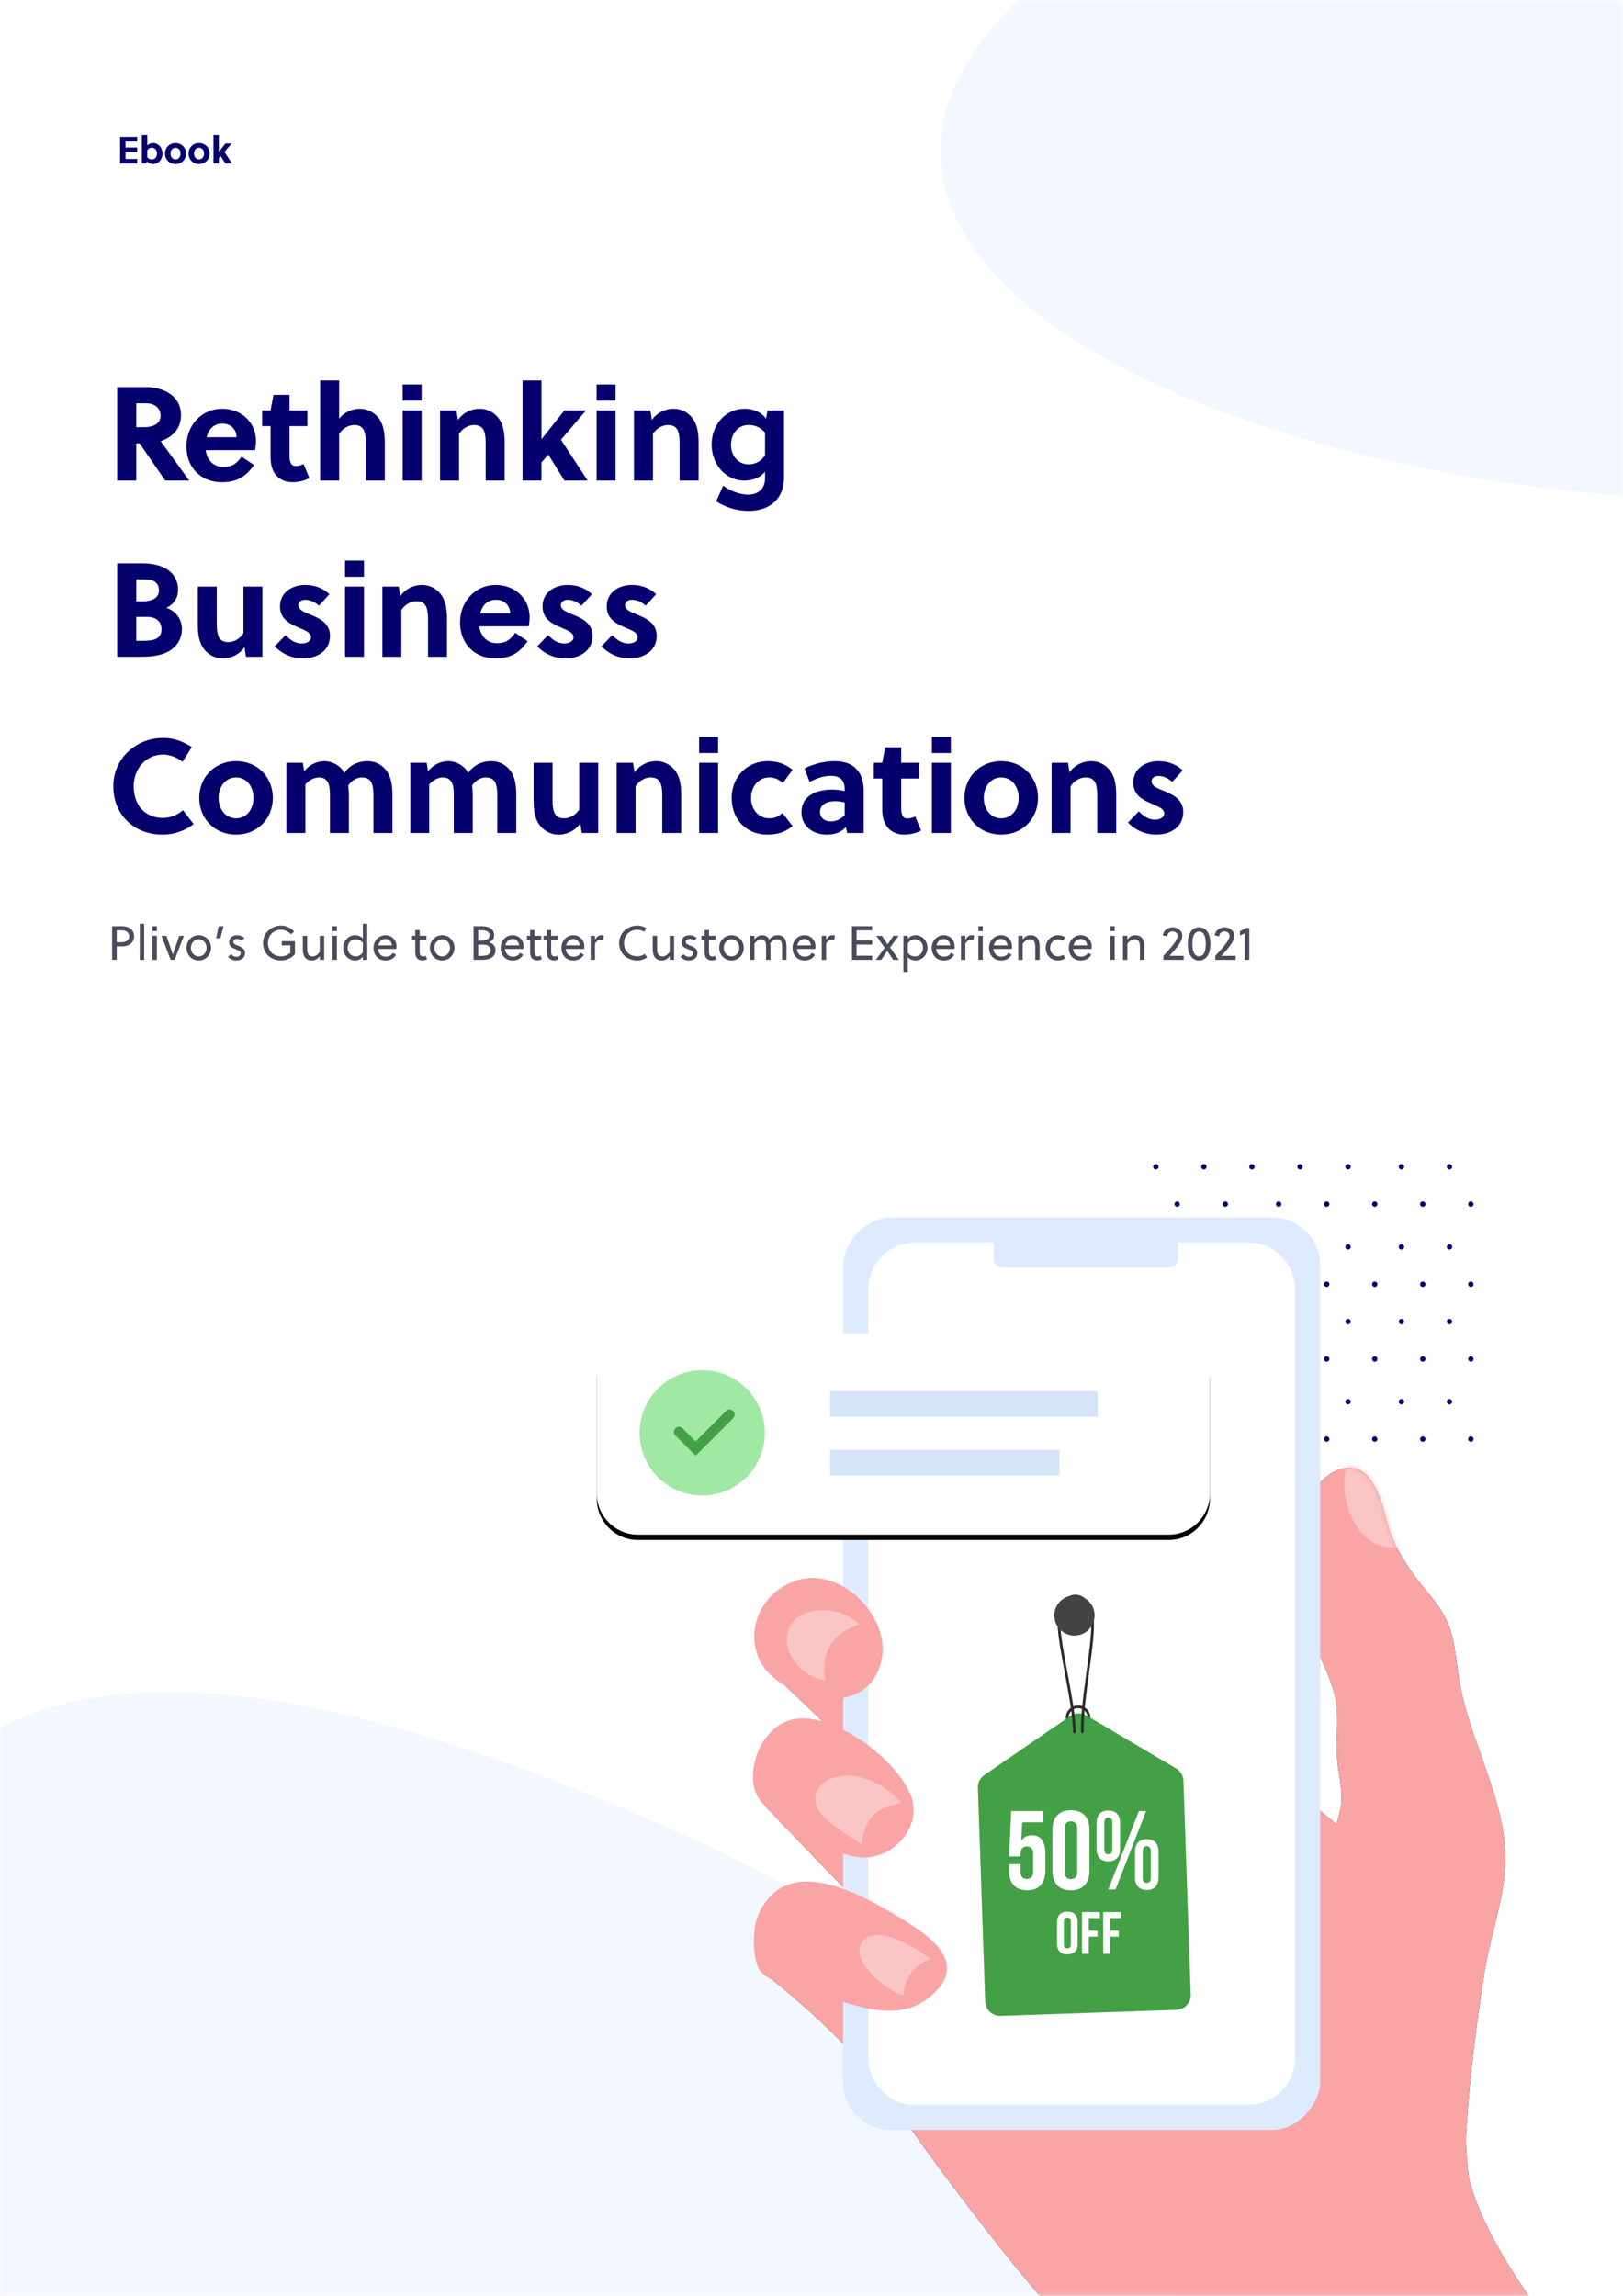 <svg xmlns="http://www.w3.org/2000/svg" xmlns:xlink="http://www.w3.org/1999/xlink" width="304" height="430" xmlns:v="https://vecta.io/nano"><style><![CDATA[.B{fill:#fff}.C{mask:url(#H)}.D{fill-rule:nonzero}.E{fill:#faa5a5}.F{stroke-linecap:round}.G{stroke-width:.501}]]></style><defs><path id="A" d="M0 429.944h304V0H0z"/><path d="M166.657 110.281l-19.727-7.359 19.165-18.25-26.397 7.943-68.059 11.219-11.956 9.761-.585-2.018c-1.004-3.761.208-6.391.461-10.475.262-4.265-.556-8.381.615-12.324 2.894-9.739 8.452-13.944 7.589-25.463-.632-8.446-4.391-14.945-8.923-16.225-6.115-1.728-7.702 6.648-8.887 10.892-1.118 4.009-4.686 9.142-7.434 12.334-6.122 7.108-4.379 10.551-6.472 19.425-2.304 9.767-7.679 19.447-7.985 29.434-.231 7.518 2.697 14.721 3.877 22.12 2.136 13.394 3.108 24.364 3.431 29.854.181 3.062-.207 5.744-.434 8.403v.001c-3.613 15.68-21.249 35.375-34.937 54.08l85.604.212c5.932-8.147 11.801-16.021 16.222-21.542 4.984-2.028 8.781-5.6 10.477-7.186 4.387-4.107 21.849-26.461 30.062-38.781s24.291-24.635 24.291-24.635l-16.693-14.064 16.693-17.358z" id="B"/><filter x="-7.8%" y="-6.4%" width="116.3%" height="112.8%" id="C"><feMorphology radius="0.5" operator="dilate" in="SourceAlpha"/><feOffset/><feGaussianBlur stdDeviation="3.5"/><feColorMatrix values="0 0 0 0 0.208   0 0 0 0 0.038   0 0 0 0 0.038  0 0 0 0.142 0"/></filter><path d="M49.953 11.218c-1.118 4.009-4.686 9.143-7.433 12.335h0c-6.123 7.108-4.38 10.55-6.473 19.425h0c-2.303 9.767-7.679 19.446-7.985 29.434h0c-.231 7.519 2.697 14.722 3.877 22.12h0c2.136 13.394 3.108 24.364 3.432 29.854h0c.181 3.063-.208 5.744-.434 8.403h0v.001C31.325 148.469 13.689 168.166 0 186.871h0l85.605.212h0c5.932-8.147 11.801-16.021 16.222-21.542h0c4.984-2.028 8.781-5.6 10.477-7.186h0c4.388-4.107 21.849-26.461 30.062-38.781h0c8.213-12.318 24.291-24.636 24.291-24.636h0l-16.693-14.064 16.693-17.357-19.727-7.359 19.165-18.25-26.398 7.943-68.059 11.219-11.956 9.761-.585-2.018h0c-1.003-3.761.208-6.391.461-10.475h0c.263-4.265-.556-8.381.615-12.325h0c2.894-9.738 8.452-13.944 7.589-25.463h0C67.131 8.106 63.372 1.607 58.841.326h0c-.559-.158-1.08-.232-1.567-.232h0c-4.836 0-6.244 7.267-7.321 11.123" id="D"/><path d="M42.52 23.553c-6.123 7.108-4.38 10.55-6.473 19.425-2.303 9.767-7.679 19.446-7.985 29.434-.231 7.519 2.697 14.722 3.877 22.12 2.136 13.394 3.108 24.364 3.432 29.854.181 3.063-.208 5.744-.434 8.403-3.613 15.68-21.249 35.376-34.938 54.082l85.605.212c5.932-8.147 11.801-16.021 16.222-21.542 4.984-2.028 8.781-5.6 10.477-7.186 4.388-4.107 21.849-26.461 30.062-38.781s24.291-24.636 24.291-24.636l-16.693-14.064 16.693-17.357-19.727-7.359 19.165-18.25-26.398 7.943-68.059 11.219-11.956 9.761-.585-2.018c-1.003-3.761.208-6.391.461-10.475.263-4.265-.556-8.381.615-12.325 2.894-9.738 8.452-13.944 7.589-25.463-.632-8.446-4.391-14.945-8.923-16.225-.559-.158-1.08-.232-1.567-.232-4.836 0-6.244 7.267-7.321 11.123-1.118 4.009-4.686 9.143-7.433 12.335z" id="E"/><path d="M107.117 37.661H7.722C3.457 37.661 0 34.205 0 29.94V7.721C0 3.456 3.457 0 7.722 0h99.395c4.265 0 7.723 3.456 7.723 7.721V29.94c0 4.265-3.458 7.721-7.723 7.721" id="F"/><filter x="-38.3%" y="-114.2%" width="176.6%" height="333.7%" id="G"><feMorphology radius="2.5" operator="dilate" in="SourceAlpha"/><feOffset dy="1"/><feGaussianBlur stdDeviation="12"/><feColorMatrix values="0 0 0 0 0.036   0 0 0 0 0.209   0 0 0 0 0.466  0 0 0 0.423 0"/></filter></defs><g transform="translate(0 .056)" fill="none" fill-rule="evenodd"><mask id="H" class="B"><use xlink:href="#A"/></mask><use xlink:href="#A" class="B"/><g fill="#f3f7ff" class="C"><path d="M99.921 335.609c-293-40-206 467-103 349s396-309 103-349z" transform="matrix(-.848 -.53 -.53 .848 391.325 112.211)"/><path d="M539.074-378.984c18 28.668-70.667 29.668-266 3.002-293-40-206 467-103 349 68.667-78.667 194.754-84.121 378.261-16.364l100.798-232.352-110.06-103.285z" transform="matrix(0 -1 -1 0 167.018 167.018)"/></g><g fill="#05006d" class="C"><path d="M220.5 268.944a.5.5 0 1 1 0 1 .5.5 0 1 1 0-1zm9 0a.5.5 0 1 1 0 1 .5.5 0 1 1 0-1zm10 0a.5.5 0 1 1 0 1 .5.5 0 1 1 0-1zm9 0a.5.5 0 1 1 0 1 .5.5 0 1 1 0-1zm9 0a.5.5 0 1 1 0 1 .5.5 0 1 1 0-1zm9 0a.5.5 0 1 1 0 1 .5.5 0 1 1 0-1zm9 0a.5.5 0 1 1 0 1 .5.5 0 1 1 0-1zm-59-7a.5.5 0 1 1 0 1 .5.5 0 1 1 0-1zm9 0a.5.5 0 1 1 0 1 .5.5 0 1 1 0-1zm9 0a.5.5 0 1 1 0 1 .5.5 0 1 1 0-1zm9 0a.5.5 0 1 1 0 1 .5.5 0 1 1 0-1zm9 0a.5.5 0 1 1 0 1 .5.5 0 1 1 0-1zm10 0a.5.5 0 1 1 0 1 .5.5 0 1 1 0-1zm9 0a.5.5 0 1 1 0 1 .5.5 0 1 1 0-1zm-51-8a.5.5 0 1 1 0 1 .5.5 0 1 1 0-1zm9 0a.5.5 0 1 1 0 1 .5.5 0 1 1 0-1zm10 0a.5.5 0 1 1 0 1 .5.5 0 1 1 0-1zm9 0a.5.5 0 1 1 0 1 .5.5 0 1 1 0-1zm9 0a.5.5 0 1 1 0 1 .5.5 0 1 1 0-1zm9 0a.5.5 0 1 1 0 1 .5.5 0 1 1 0-1zm9 0a.5.5 0 1 1 0 1 .5.5 0 1 1 0-1zm-59-7a.5.5 0 1 1 0 1 .5.5 0 1 1 0-1zm9 0a.5.5 0 1 1 0 1 .5.5 0 1 1 0-1zm9 0a.5.5 0 1 1 0 1 .5.5 0 1 1 0-1zm9 0a.5.5 0 1 1 0 1 .5.5 0 1 1 0-1zm9 0a.5.5 0 1 1 0 1 .5.5 0 1 1 0-1zm10 0a.5.5 0 1 1 0 1 .5.5 0 1 1 0-1zm9 0a.5.5 0 1 1 0 1 .5.5 0 1 1 0-1zm-32-7a.5.5 0 1 1 0 1 .5.5 0 1 1 0-1zm9 0a.5.5 0 1 1 0 1 .5.5 0 1 1 0-1zm9 0a.5.5 0 1 1 0 1 .5.5 0 1 1 0-1zm-37 0a.5.5 0 1 1 0 1 .5.5 0 1 1 0-1zm9 0a.5.5 0 1 1 0 1 .5.5 0 1 1 0-1zm37 0a.5.5 0 1 1 0 1 .5.5 0 1 1 0-1zm9 0a.5.5 0 1 1 0 1 .5.5 0 1 1 0-1zm-4-7a.5.5 0 1 1 0 1 .5.5 0 1 1 0-1zm-55 0a.5.5 0 1 1 0 1 .5.5 0 1 1 0-1zm18 0a.5.5 0 1 1 0 1 .5.5 0 1 1 0-1zm18 0a.5.5 0 1 1 0 1 .5.5 0 1 1 0-1zm-27 0a.5.5 0 1 1 0 1 .5.5 0 1 1 0-1zm37 0a.5.5 0 1 1 0 1 .5.5 0 1 1 0-1zm-19 0a.5.5 0 1 1 0 1 .5.5 0 1 1 0-1zm-23-8a.5.5 0 1 1 0 1 .5.5 0 1 1 0-1zm9 0a.5.5 0 1 1 0 1 .5.5 0 1 1 0-1zm10 0a.5.5 0 1 1 0 1 .5.5 0 1 1 0-1zm9 0a.5.5 0 1 1 0 1 .5.5 0 1 1 0-1zm9 0a.5.5 0 1 1 0 1 .5.5 0 1 1 0-1zm9 0a.5.5 0 1 1 0 1 .5.5 0 1 1 0-1zm9 0a.5.5 0 1 1 0 1 .5.5 0 1 1 0-1zm-59-7a.5.5 0 1 1 0 1 .5.5 0 1 1 0-1zm9 0a.5.5 0 1 1 0 1 .5.5 0 1 1 0-1zm9 0a.5.5 0 1 1 0 1 .5.5 0 1 1 0-1zm9 0a.5.5 0 1 1 0 1 .5.5 0 1 1 0-1zm9 0a.5.5 0 1 1 0 1 .5.5 0 1 1 0-1zm10 0a.5.5 0 1 1 0 1 .5.5 0 1 1 0-1zm9 0a.5.5 0 1 1 0 1 .5.5 0 1 1 0-1z"/><path d="M25.698 30.585v-.865h-2.185v-1.28h2.185v-.865h-2.185v-1.13h2.185v-.865h-3.206v5.005h3.206zm2.985.086c1.014 0 1.757-.894 1.757-1.952 0-1.094-.75-1.98-1.75-1.98-.364 0-.836.129-1.107.479v-1.995h-1.014v5.362h.878l.071-.458c.271.408.771.543 1.164.543zm-.229-.872c-.321 0-.621-.107-.871-.408v-1.28a.99.99 0 0 1 .886-.5c.586 0 .936.522.936 1.08 0 .529-.3 1.108-.95 1.108zm4.428.872c1.143 0 1.964-.858 1.964-1.966s-.821-1.966-1.964-1.966c-1.15 0-1.971.858-1.971 1.966s.821 1.966 1.971 1.966zm0-.872c-.557 0-.936-.479-.936-1.094s.378-1.094.936-1.094.928.479.928 1.094-.371 1.094-.928 1.094zm4.406.872c1.143 0 1.964-.858 1.964-1.966s-.821-1.966-1.964-1.966c-1.15 0-1.971.858-1.971 1.966s.821 1.966 1.971 1.966zm0-.872c-.557 0-.936-.479-.936-1.094s.378-1.094.936-1.094.928.479.928 1.094-.371 1.094-.928 1.094zm3.706.786v-.972l.364-.422.864 1.394h1.243l-1.428-2.188 1.343-1.573h-1.157l-1.214 1.53h-.014v-3.132H39.98v5.362h1.014z" class="D"/></g><g class="C"><g transform="matrix(-1 0 0 1 310 227.944)"><path d="M142.366 38.82c5.882-2.946 16.64-13.829 23.335-5.753 5.322 6.42-4.729 16.078-9.422 20.135-3.29 2.844-7.993 7.452-11.86 7.974l-2.053-22.356z" class="E"/><use fill="#000" filter="url(#C)" xlink:href="#B"/><use xlink:href="#B" class="E"/><g transform="translate(0 46.763)"><mask id="I" class="B"><use xlink:href="#D"/></mask><path d="M50.916-1.342c-3.095 3.163-10.268 15.198-3.087 16.266 7.38 1.099 10.889-7.277 10.349-13.295-.379-4.242-3.537-6.769-7.262-2.971z" fill="#fbc5c5" mask="url(#I)"/><mask id="J" class="B"><use xlink:href="#E"/></mask><path d="M59.902 65.632c8.91 16.029 15.392 29.533 23.956 38.666 10.266 10.95-2.299 34.962 0 38.325 6.085 8.903 18.045-17.072 21.217-28.401 2.395-8.554 10.033-12.637 22.587-10.265 39.553 7.477 46.966-14.946 53.682-20.248 7.176-5.661 4.739-13.541 3.745-21.837-2.577-21.494-25.956-32.329-45.869-31.841-16.332.402-31.791 2.283-46.466 9.958-6.487 3.394-22.437 8.801-24.983 16.406l-7.87 9.239z" fill="#000" opacity=".043" mask="url(#J)"/></g><g transform="translate(62.715)" class="D"><rect fill="#deebff" width="89.369" height="170.874" rx="9"/><path d="M84.665 13.568v143.737c.003 4.872-3.836 8.832-8.594 8.865H13.296c-4.757-.033-8.596-3.994-8.592-8.865V13.568C4.7 8.697 8.538 4.736 13.296 4.703h62.776c4.758.033 8.597 3.993 8.594 8.865z" class="B"/><rect fill="#deebff" x="26.654" y="1.568" width="34.493" height="7.838" rx="1.57"/></g><g transform="translate(132.61 67.501)"><g class="E"><path d="M12.216 15.118c1.881 9.759 13.172 8.775 19.663 4.05C39.251 13.803 36.495 2.65 27.637.315 19.539-1.821 10.71 7.321 12.216 15.118m-5.425 25.55c-2.373 5.756 3.35 12.434 9.809 11.633 2.905-.36 6.651-2.03 9.178-3.365 3.301-1.744 6.559-4.038 9.127-7.128 3.599-4.335.241-15.277-7.58-15.512-7.196-.216-17.785 7.708-20.533 14.372m2 22.983C2.58 67.375-4.41 72.552 3.596 78.763c6.526 5.061 15.703.455 22.587-1.54 2.771-.803 7.318-1.289 8.954-3.878 1.46-2.306 1.297-8.089.12-10.549-5.469-11.438-19.022-3.608-26.466.855"/></g><g fill="#fbc5c5"><path d="M16.421 8.731c3.602-3.764 11.634-3.687 13.24.912 1.56 4.47-2.656 8.971-6.865 9.547 1.661-8.635-6.375-10.46-6.375-10.46M8.622 42.106c2.088.583 4.291 1.188 5.517 2.708 1.593 1.97 1.855 5.016 1.855 5.016s5.004-2.96 7.185-5.18c4.809-4.89-2.567-10.89-11.228-5.474-2.275 1.423-3.329 2.93-3.329 2.93M3.091 71.35c3.538 1.172 5.134 4.561 5.059 6.802 3.012-.481 10.329-6.754 7.717-10.008-3.295-4.107-12.776 3.206-12.776 3.206"/></g></g><g transform="matrix(-1 0 0 1 198.218 21.735)"><use fill="#000" filter="url(#G)" xlink:href="#F"/><use xlink:href="#F" class="B"/><path d="M31.473 18.601c0 6.474-5.249 11.724-11.726 11.724A11.73 11.73 0 0 1 8.022 18.601 11.73 11.73 0 0 1 19.747 6.876c6.476 0 11.726 5.249 11.726 11.725" fill="#a0e8a3"/><path stroke="#43a046" stroke-width="1.891" d="M15.398 18.422l3.117 3.115 6.357-6.355" class="F"/><g fill="#d5e4f7"><path d="M43.69 15.564h50.12v-4.803H43.69zm0 11.021h42.971v-4.803H43.69z"/></g></g><g transform="matrix(-1 0 0 1 126.836 70.765)"><path d="M20.813 22.871c-.028-1.129-.965-2.021-2.094-1.993s-2.021.966-1.992 2.094" stroke="#2a2a2a" class="F G"/><path d="M37.192 77.627L4.244 78.756c-1.533.052-2.819-1.147-2.87-2.68L.002 36.037c-.033-.948.421-1.847 1.203-2.385l16.114-11.065c.891-.611 2.054-.651 2.984-.102l16.834 9.936c.818.482 1.331 1.348 1.364 2.296l1.371 40.039c.052 1.533-1.147 2.818-2.68 2.871" fill="#43a046"/><path d="M19.573 25.547c-.148-5.983 2.037-15.607 1.916-20.502-.069-2.765-1.108-4.008-2-4.567-.775-.486-1.798-.461-2.548.063-.863.602-1.84 1.896-1.772 4.661.121 4.895 2.779 14.4 2.927 20.383" stroke="#2a2a2a" class="F G"/><g class="B D"><path d="M9.237 55.235c2.24 0 3.401-1.341 3.401-3.687V48.28c0-2.158-.85-3.352-2.53-3.352-.913 0-1.576.377-1.991 1.068l.187-3.499h3.961v-2.095H6.251l-.415 8.506h2.157v-.44c0-1.047.456-1.446 1.182-1.446s1.182.398 1.182 1.446v3.226c0 1.047-.456 1.425-1.182 1.425s-1.182-.377-1.182-1.425v-1.362H5.836v1.215c0 2.346 1.161 3.687 3.401 3.687zm8.193 0c2.24 0 3.464-1.341 3.464-3.687v-7.626c0-2.346-1.224-3.687-3.464-3.687s-3.464 1.341-3.464 3.687v7.626c0 2.346 1.224 3.687 3.464 3.687zm0-2.095c-.726 0-1.182-.398-1.182-1.446v-7.919c0-1.047.456-1.446 1.182-1.446s1.182.398 1.182 1.446v7.919c0 1.047-.456 1.446-1.182 1.446zm7.01-3.331c1.431 0 2.199-.838 2.199-2.346v-4.818c0-1.508-.767-2.346-2.199-2.346s-2.199.838-2.199 2.346v4.818c0 1.508.767 2.346 2.199 2.346zm1.348 5.258l5.724-14.665h-1.348L24.44 55.067h1.348zm-1.348-6.578c-.477 0-.747-.272-.747-.922v-5.028c0-.649.27-.922.747-.922.456 0 .747.272.747.922v5.028c0 .649-.29.922-.747.922zm7.197 6.683c1.431 0 2.199-.838 2.199-2.346v-4.818c0-1.508-.767-2.346-2.199-2.346s-2.199.838-2.199 2.346v4.818c0 1.508.767 2.346 2.199 2.346zm0-1.32c-.477 0-.747-.272-.747-.922v-5.028c0-.649.27-.922.747-.922.456 0 .747.272.747.922v5.028c0 .649-.29.922-.747.922zM16.763 67.235c1.246 0 1.927-.715 1.927-1.966v-4.067c0-1.251-.681-1.966-1.927-1.966s-1.927.715-1.927 1.966v4.067c0 1.251.681 1.966 1.927 1.966zm0-1.117c-.404 0-.658-.212-.658-.771v-4.223c0-.559.254-.771.658-.771s.658.212.658.771v4.223c0 .559-.254.771-.658.771zm4.015 1.028v-3.229h1.638V62.8h-1.638v-2.358h2.088v-1.117h-3.358v7.821h1.269zm3.969 0v-3.229h1.638V62.8h-1.638v-2.358h2.088v-1.117h-3.358v7.821h1.269z"/></g><path d="M21.856 3.766c0 2.08-1.686 3.766-3.767 3.766s-3.767-1.686-3.767-3.766A3.77 3.77 0 0 1 18.09 0c2.08 0 3.767 1.686 3.767 3.766" fill="#434343"/></g></g></g><g class="D"><path d="M25.525 89.944v-6.975h.625l4.8 6.975h4.5l-5.35-7.375c1.95-.65 3.8-2.15 3.8-4.875 0-3.8-3.575-5.25-6.4-5.25h-5.55v17.5h3.575zm1.4-10h-1.4v-4.475H27.4c1.6 0 2.675.925 2.675 2.3 0 1.525-1.35 2.175-3.15 2.175zm14.65 10.3c2.825 0 4.5-1.05 6-3.225l-2.325-1.575c-.85 1.25-1.725 1.95-3.425 1.95-1.875 0-3.05-1.35-3.3-3.15h9.25c.1-.525.175-1.15.175-1.675 0-3.5-2.7-6.075-6.35-6.075-3.775 0-6.675 3.05-6.675 7.025 0 3.95 2.675 6.725 6.65 6.725zm2.75-8.425H38.7c.375-1.475 1.3-2.55 3-2.55 1.45 0 2.55.975 2.625 2.55zm10.5 8.425c1.025 0 2.275-.275 3.125-.775l-1.1-2.625c-.45.225-.875.375-1.425.375-.75 0-1.05-.475-1.15-1.25-.05-.375-.05-.725-.05-1.125v-5.1h3.35v-2.95h-3.35v-2.9h-3l-.55 2.9H49.1v2.95h1.575v5.475c0 .775.05 1.55.25 2.2.475 1.7 1.85 2.825 3.9 2.825zm8.7-.3v-8.725c.65-1.075 1.8-1.675 2.85-1.675.775 0 1.425.275 1.75.925.341.682.393 1.653.399 2.556l.001 6.919h3.55v-6.825c0-1.875-.15-3.575-1.175-4.9-.825-1.05-2.075-1.725-3.5-1.725-1.35 0-2.825.575-3.875 1.85v-7.15h-3.55v18.75h3.55zm15.45-14.975v-3.025h-3.55v3.025h3.55zm0 14.975v-13.15h-3.55v13.15h3.55zm7 0v-8.725c.65-1.075 1.8-1.675 2.85-1.675.775 0 1.425.275 1.75.925.341.682.393 1.653.399 2.556l.001 6.919h3.55v-6.825c0-1.875-.15-3.575-1.175-4.9-.825-1.05-2.075-1.725-3.5-1.725-1.45 0-3.025.625-4.075 2.1l-.275-1.8h-3.075v13.15h3.55zm15.45 0v-3.4l1.275-1.475 3.025 4.875h4.35l-5-7.65 4.7-5.5h-4.05l-4.25 5.35h-.05v-10.95h-3.55v18.75h3.55zM115.3 74.969v-3.025h-3.55v3.025h3.55zm0 14.975v-13.15h-3.55v13.15h3.55zm7 0v-8.725c.65-1.075 1.8-1.675 2.85-1.675.775 0 1.425.275 1.75.925.341.682.393 1.653.399 2.556l.001 6.919h3.55v-6.825c0-1.875-.15-3.575-1.175-4.9-.825-1.05-2.075-1.725-3.5-1.725-1.45 0-3.025.625-4.075 2.1l-.275-1.8h-3.075v13.15h3.55zm17.925 5.675c2.4 0 4.65-.875 5.8-2.875.55-.925.825-2.075.825-3.5v-12.45h-3.075l-.3 1.55c-.95-1.375-2.675-1.85-4-1.85-3.575 0-6.175 3-6.175 6.675 0 3.8 2.65 6.775 6.125 6.775 1.275 0 2.9-.425 3.875-1.675v1.2c0 2.1-1.35 3.1-3.2 3.1-1.3 0-3.15-.55-4.65-1.675l-1.3 2.925c1.85 1.225 4.05 1.8 6.075 1.8zm-.025-8.725c-2.025 0-3.275-1.7-3.275-3.625 0-1.825 1.05-3.725 3.325-3.725 1.1 0 2.15.375 3.05 1.425v4.2c-.775 1.3-2 1.725-3.1 1.725zm-113.85 36.05c1.575 0 3.275-.15 4.6-.7 1.9-.8 3.125-2.425 3.125-4.5 0-1.85-1.15-3.375-2.925-3.975a3.58 3.58 0 0 0 2.2-3.375c0-1.575-.7-2.95-2.05-3.825-1.3-.85-3.075-1.125-4.75-1.125h-4.6v17.5h4.4zm.175-10.375h-1v-4.125h.7c1.125 0 2.125 0 2.8.45.425.325.75.825.75 1.625 0 1.375-1.2 2.05-3.25 2.05zm.088 7.375h-1.088v-4.475h2c1.775 0 2.725.9 2.725 2.35 0 .9-.375 1.425-1 1.75-.687.344-1.669.372-2.637.375h0zm15.112 3.3c1.45 0 3.025-.625 4.075-2.1l.275 1.8h3.075v-13.15H45.6v8.725c-.65 1.075-1.8 1.675-2.85 1.675-.775 0-1.425-.275-1.75-.925-.341-.682-.393-1.653-.399-2.556l-.001-6.919h-3.55v6.825c0 1.875.15 3.575 1.175 4.9.825 1.05 2.075 1.725 3.5 1.725zm15.025 0c2.55 0 5.05-1.325 5.05-4.225 0-2.5-2.15-3.35-3.85-4.05-1.1-.45-2.075-.875-2.075-1.7 0-.625.6-1 1.275-1 1 0 1.925.5 2.6 1.1l1.95-2.15c-1.225-1.15-2.8-1.725-4.55-1.725-2.4 0-4.7 1.35-4.7 4.025 0 2.3 1.725 3.2 3.3 3.875 1.3.575 2.5.975 2.5 1.9 0 .8-.95 1.15-1.675 1.15-1.275 0-2.1-.575-3.1-1.55l-2.025 2.1c1.45 1.45 3.25 2.25 5.3 2.25zm11.425-15.275v-3.025h-3.55v3.025h3.55zm0 14.975v-13.15h-3.55v13.15h3.55zm7 0v-8.725c.65-1.075 1.8-1.675 2.85-1.675.775 0 1.425.275 1.75.925.375.75.4 1.85.4 2.825v6.65h3.55v-6.825c0-1.875-.15-3.575-1.175-4.9-.825-1.05-2.075-1.725-3.5-1.725-1.45 0-3.025.625-4.075 2.1l-.275-1.8h-3.075v13.15h3.55zm17.65.3c2.825 0 4.5-1.05 6-3.225l-2.325-1.575c-.85 1.25-1.725 1.95-3.425 1.95-1.875 0-3.05-1.35-3.3-3.15h9.25c.1-.525.175-1.15.175-1.675 0-3.5-2.7-6.075-6.35-6.075-3.775 0-6.675 3.05-6.675 7.025 0 3.95 2.675 6.725 6.65 6.725zm2.75-8.425H89.95c.375-1.475 1.3-2.55 3-2.55 1.45 0 2.55.975 2.625 2.55zm10.35 8.425c2.55 0 5.05-1.325 5.05-4.225 0-2.5-2.15-3.35-3.85-4.05-1.1-.45-2.075-.875-2.075-1.7 0-.625.6-1 1.275-1 1 0 1.925.5 2.6 1.1l1.95-2.15c-1.225-1.15-2.8-1.725-4.55-1.725-2.4 0-4.7 1.35-4.7 4.025 0 2.3 1.725 3.2 3.3 3.875 1.3.575 2.5.975 2.5 1.9 0 .8-.95 1.15-1.675 1.15-1.275 0-2.1-.575-3.1-1.55l-2.025 2.1c1.45 1.45 3.25 2.25 5.3 2.25zm12.025 0c2.55 0 5.05-1.325 5.05-4.225 0-2.5-2.15-3.35-3.85-4.05-1.1-.45-2.075-.875-2.075-1.7 0-.625.6-1 1.275-1 1 0 1.925.5 2.6 1.1l1.95-2.15c-1.225-1.15-2.8-1.725-4.55-1.725-2.4 0-4.7 1.35-4.7 4.025 0 2.3 1.725 3.2 3.3 3.875 1.3.575 2.5.975 2.5 1.9 0 .8-.95 1.15-1.675 1.15-1.275 0-2.1-.575-3.1-1.55l-2.025 2.1c1.45 1.45 3.25 2.25 5.3 2.25zm-87.55 33c2.15 0 4.175-.675 5.875-1.975l-2-2.6c-1.075.925-2.4 1.45-3.725 1.45-3.425 0-5.5-2.425-5.5-5.925 0-3.325 2.325-5.925 5.5-5.925 1.35 0 2.6.55 3.65 1.35l1.725-2.775c-1.725-1.075-3.375-1.7-5.375-1.7-5.15 0-9.325 3.925-9.325 9.05 0 5.35 3.925 9.05 9.175 9.05zm13.825 0c4 0 6.875-3 6.875-6.875s-2.875-6.875-6.875-6.875c-4.025 0-6.9 3-6.9 6.875s2.875 6.875 6.9 6.875zm0-3.05c-1.95 0-3.275-1.675-3.275-3.825s1.325-3.825 3.275-3.825 3.25 1.675 3.25 3.825-1.3 3.825-3.25 3.825zm12.975 2.75v-9.1c.65-.75 1.65-1.3 2.525-1.3.75 0 1.35.275 1.675.9.4.75.4 1.875.4 2.85v6.65h3.55v-6.825a18.15 18.15 0 0 0-.125-2.075c.65-.95 1.65-1.5 2.575-1.5.8 0 1.425.275 1.75.925.375.75.4 1.85.4 2.825v6.65h3.55v-6.825c0-1.9-.15-3.6-1.175-4.925-.825-1.05-2.05-1.7-3.45-1.7-1.425 0-3.15.45-4.375 2.2-.675-1.325-2.225-2.2-3.725-2.2-1.3 0-2.75.575-3.8 1.9l-.25-1.6H53.65v13.15h3.55zm23.2 0v-9.1c.65-.75 1.65-1.3 2.525-1.3.75 0 1.35.275 1.675.9.4.75.4 1.875.4 2.85v6.65h3.55v-6.825a18.15 18.15 0 0 0-.125-2.075c.65-.95 1.65-1.5 2.575-1.5.8 0 1.425.275 1.75.925.375.75.4 1.85.4 2.825v6.65h3.55v-6.825c0-1.9-.15-3.6-1.175-4.925-.825-1.05-2.05-1.7-3.45-1.7-1.425 0-3.15.45-4.375 2.2-.675-1.325-2.225-2.2-3.725-2.2-1.3 0-2.75.575-3.8 1.9l-.25-1.6H76.85v13.15h3.55zm24.225.3c1.45 0 3.025-.625 4.075-2.1l.275 1.8h3.075v-13.15h-3.55v8.725c-.65 1.075-1.8 1.675-2.85 1.675-.775 0-1.425-.275-1.75-.925-.341-.682-.393-1.653-.399-2.556l-.001-6.919h-3.55v6.825c0 1.875.15 3.575 1.175 4.9.825 1.05 2.075 1.725 3.5 1.725zm14.425-.3v-8.725c.65-1.075 1.8-1.675 2.85-1.675.775 0 1.425.275 1.75.925.375.75.4 1.85.4 2.825v6.65h3.55v-6.825c0-1.875-.15-3.575-1.175-4.9-.825-1.05-2.075-1.725-3.5-1.725-1.45 0-3.025.625-4.075 2.1l-.275-1.8H115.5v13.15h3.55zm15.45-14.975v-3.025h-3.55v3.025h3.55zm0 14.975v-13.15h-3.55v13.15h3.55zm9.225.3c1.875 0 3.425-.475 4.725-1.625l-1.9-2.425c-.75.725-1.55 1-2.525 1-1.875 0-3.35-1.625-3.35-3.825 0-2.1 1.4-3.825 3.4-3.825 1.025 0 1.825.375 2.55 1.05l1.825-2.475c-1.3-1.075-2.825-1.625-4.625-1.625-4 0-6.775 3.05-6.775 6.875 0 4.075 2.8 6.875 6.675 6.875zm11.125 0c1.4 0 2.725-.375 3.575-1.425l.275 1.125h3.075v-7.9c0-3.425-1.775-5.55-5.425-5.55-1.95 0-3.975.525-5.65 1.35l.95 2.55c1.15-.6 2.475-1.15 3.975-1.15 1.925 0 2.6 1 2.6 2.65v.2c-.825-.175-1.65-.275-2.375-.275-2.725 0-5.725 1.025-5.725 4.25 0 2.7 2.275 4.175 4.725 4.175zm.75-2.475c-1.05 0-2-.6-2-1.75 0-1.55 1.525-2.025 2.825-2.025.55 0 1.125.075 1.8.225v2.425c-.75.675-1.6 1.125-2.625 1.125zm13.8 2.475c1.025 0 2.275-.275 3.125-.775l-1.1-2.625c-.45.225-.875.375-1.425.375-.75 0-1.05-.475-1.15-1.25-.037-.281-.047-.548-.049-.833l-.001-5.392h3.35v-2.95h-3.35v-2.9h-3l-.55 2.9h-1.575v2.95h1.575v5.475c0 .775.05 1.55.25 2.2.475 1.7 1.85 2.825 3.9 2.825zm8.7-15.275v-3.025h-3.55v3.025h3.55zm0 14.975v-13.15h-3.55v13.15h3.55zm9.45.3c4 0 6.875-3 6.875-6.875s-2.875-6.875-6.875-6.875c-4.025 0-6.9 3-6.9 6.875s2.875 6.875 6.9 6.875zm0-3.05c-1.95 0-3.275-1.675-3.275-3.825s1.325-3.825 3.275-3.825 3.25 1.675 3.25 3.825-1.3 3.825-3.25 3.825zm12.975 2.75v-8.725c.65-1.075 1.8-1.675 2.85-1.675.775 0 1.425.275 1.75.925.375.75.4 1.85.4 2.825v6.65h3.55v-6.825c0-1.875-.15-3.575-1.175-4.9-.825-1.05-2.075-1.725-3.5-1.725-1.45 0-3.025.625-4.075 2.1l-.275-1.8h-3.075v13.15h3.55zm16.05.3c2.55 0 5.05-1.325 5.05-4.225 0-2.5-2.15-3.35-3.85-4.05-1.1-.45-2.075-.875-2.075-1.7 0-.625.6-1 1.275-1 1 0 1.925.5 2.6 1.1l1.95-2.15c-1.225-1.15-2.8-1.725-4.55-1.725-2.4 0-4.7 1.35-4.7 4.025 0 2.3 1.725 3.2 3.3 3.875 1.3.575 2.5.975 2.5 1.9 0 .8-.95 1.15-1.675 1.15-1.275 0-2.1-.575-3.1-1.55l-2.025 2.1c1.45 1.45 3.25 2.25 5.3 2.25z" fill="#05006d"/><path d="M21.865 179.694v-2.52h1.019c1.028 0 2.227-.504 2.227-1.899 0-1.377-1.208-1.881-2.227-1.881H21v6.3h.865zm.793-3.294h-.793v-2.232h.974c.802 0 1.352.423 1.352 1.134 0 .81-.658 1.098-1.533 1.098zm4.345 3.294v-6.75h-.82v6.75h.82zm2.38-5.382v-.918h-.82v.918h.82zm0 5.382v-4.5h-.82v4.5h.82zm3.318 0l1.749-4.5h-.874l-1.19 3.483h-.018l-1.199-3.483h-.911l1.704 4.5h.739zm4.526.108c1.316 0 2.299-1.044 2.299-2.358s-.983-2.358-2.299-2.358-2.299 1.044-2.299 2.358.983 2.358 2.299 2.358zm0-.756c-.847 0-1.46-.729-1.46-1.602s.613-1.602 1.46-1.602 1.46.729 1.46 1.602-.613 1.602-1.46 1.602zm4.048-3.402l.595-2.25h-.92l-.46 2.25h.784zm2.984 4.158c.847 0 1.632-.405 1.632-1.413 0-.783-.73-1.116-1.316-1.341-.433-.171-.865-.342-.865-.684 0-.351.261-.594.676-.594.307 0 .685.153.892.333l.487-.522c-.361-.324-.874-.495-1.388-.495-.748 0-1.451.432-1.451 1.341 0 .81.694 1.071 1.289 1.305.451.18.865.342.865.693 0 .468-.37.693-.811.693-.361 0-.685-.162-.983-.477l-.577.459c.352.459.938.702 1.551.702zm8.402 0c1.037 0 1.983-.441 2.587-1.206v-2.394h-2.47v.774h1.605v1.395c-.442.423-1.055.657-1.722.657-1.442 0-2.47-.954-2.47-2.484 0-1.44 1.046-2.484 2.47-2.484.721 0 1.388.351 1.83.846l.613-.504c-.604-.684-1.469-1.116-2.443-1.116-1.866 0-3.39 1.395-3.39 3.258 0 1.953 1.46 3.258 3.39 3.258zm5.77 0c.604 0 1.136-.315 1.469-.846v.738h.82v-4.5h-.82v2.988c-.325.504-.82.864-1.343.864-.397 0-.64-.144-.784-.36-.216-.324-.234-.801-.234-1.242v-2.25h-.82v2.34c0 .684.099 1.287.406 1.701.261.351.676.567 1.307.567zm4.67-5.49v-.918h-.82v.918h.82zm0 5.382v-4.5h-.82v4.5h.82zm3.435.108c.541 0 1.109-.234 1.433-.711v.603h.82v-6.75h-.82v2.745c-.361-.369-.892-.603-1.415-.603-1.379 0-2.272 1.161-2.272 2.358 0 1.314.956 2.358 2.254 2.358zm.108-.756c-.938 0-1.524-.756-1.524-1.584 0-.783.496-1.62 1.542-1.62a1.67 1.67 0 0 1 1.307.684v1.674c-.234.549-.838.846-1.325.846zm5.562.756c.911 0 1.524-.333 1.974-1.053l-.595-.378c-.27.513-.748.729-1.343.729-.865 0-1.397-.675-1.451-1.449h3.435c.018-.117.036-.315.036-.468 0-1.206-.865-2.097-2.055-2.097-1.253 0-2.236 1.017-2.236 2.358 0 1.314.802 2.358 2.236 2.358zm1.208-2.808h-2.56c.162-.675.631-1.206 1.361-1.206.676 0 1.163.567 1.199 1.206zm5.725 2.79a1.92 1.92 0 0 0 .838-.198l-.225-.657c-.144.072-.325.126-.505.126-.451 0-.604-.279-.631-.756l-.009-.351v-2.034h1.262v-.72h-1.262v-1.08h-.82v1.08h-.604v.72h.604v2.232c0 .351.036.684.144.936.189.423.577.702 1.208.702zm3.687.018c1.316 0 2.299-1.044 2.299-2.358s-.983-2.358-2.299-2.358-2.299 1.044-2.299 2.358.983 2.358 2.299 2.358zm0-.756c-.847 0-1.46-.729-1.46-1.602s.613-1.602 1.46-1.602 1.46.729 1.46 1.602-.613 1.602-1.46 1.602zm7.302.648c.568 0 1.181-.054 1.659-.252.631-.27 1.028-.828 1.028-1.539 0-.747-.415-1.26-1.226-1.503.694-.27.965-.711.965-1.305 0-.549-.225-1.017-.667-1.305-.46-.297-1.082-.396-1.677-.396h-1.506v6.3h1.424zm.045-3.6h-.604v-1.944h.433c.541 0 1.001.027 1.325.234.225.144.361.369.361.756 0 .657-.568.954-1.515.954zm-.126 2.844h-.478v-2.088h1.01c.856 0 1.316.432 1.316 1.062 0 .432-.207.693-.514.837-.352.162-.811.189-1.334.189zm5.968.864c.911 0 1.524-.333 1.974-1.053l-.595-.378c-.27.513-.748.729-1.343.729-.865 0-1.397-.675-1.451-1.449h3.435c.018-.117.036-.315.036-.468 0-1.206-.865-2.097-2.055-2.097-1.253 0-2.236 1.017-2.236 2.358 0 1.314.802 2.358 2.236 2.358zm1.208-2.808h-2.56c.162-.675.631-1.206 1.361-1.206.676 0 1.163.567 1.199 1.206zm6.545 2.79a1.92 1.92 0 0 0 .838-.198l-.225-.657c-.144.072-.325.126-.505.126-.451 0-.604-.279-.631-.756l-.009-.238v-2.147h1.262v-.72h-1.262v-1.08h-.82v1.08h-.604v.72h.604v2.232c0 .351.036.684.144.936.189.423.577.702 1.208.702zm-3.119 0a1.92 1.92 0 0 0 .838-.198l-.225-.657c-.144.072-.325.126-.505.126-.451 0-.604-.279-.631-.756l-.009-.238v-2.147h1.262v-.72h-1.262v-1.08h-.82v1.08h-.604v.72h.604v2.232c0 .351.036.684.144.936.189.423.577.702 1.208.702zm6.743.018c.911 0 1.524-.333 1.974-1.053l-.595-.378c-.27.513-.748.729-1.343.729-.865 0-1.397-.675-1.451-1.449h3.435c.018-.117.036-.315.036-.468 0-1.206-.865-2.097-2.055-2.097-1.253 0-2.236 1.017-2.236 2.358 0 1.314.802 2.358 2.236 2.358zm1.208-2.808h-2.56c.162-.675.631-1.206 1.361-1.206.676 0 1.163.567 1.199 1.206zm2.849 2.7v-3.015c.279-.486.613-.756 1.073-.756.171 0 .288.027.424.09l.153-.873c-.171-.036-.297-.054-.487-.054-.487 0-.892.369-1.163.855v-.747h-.82v4.5h.82zm7.915.108c.676 0 1.316-.207 1.857-.576l-.46-.639c-.442.297-.902.441-1.397.441-1.442 0-2.47-.954-2.47-2.484 0-1.44 1.046-2.484 2.47-2.484.469 0 .911.144 1.289.378l.406-.666a3.21 3.21 0 0 0-1.695-.486c-1.866 0-3.39 1.395-3.39 3.258 0 1.989 1.506 3.258 3.39 3.258zm4.607 0c.604 0 1.136-.315 1.469-.846v.738h.82v-4.5h-.82v2.988c-.325.504-.82.864-1.343.864-.397 0-.64-.144-.784-.36-.216-.324-.234-.801-.234-1.242v-2.25h-.82v2.34c0 .684.099 1.287.406 1.701.261.351.676.567 1.307.567zm5.03 0c.847 0 1.632-.405 1.632-1.413 0-.783-.73-1.116-1.316-1.341-.433-.171-.865-.342-.865-.684 0-.351.261-.594.676-.594.307 0 .685.153.892.333l.487-.522c-.361-.324-.874-.495-1.388-.495-.748 0-1.451.432-1.451 1.341 0 .81.694 1.071 1.289 1.305.451.18.865.342.865.693 0 .468-.37.693-.811.693-.361 0-.685-.162-.983-.477l-.577.459c.352.459.938.702 1.551.702zm4.327-.018a1.92 1.92 0 0 0 .838-.198l-.225-.657c-.144.072-.325.126-.505.126-.451 0-.604-.279-.631-.756l-.009-.238v-2.147h1.262v-.72h-1.262v-1.08h-.82v1.08h-.604v.72h.604v2.232c0 .351.036.684.144.936.189.423.577.702 1.208.702zm3.687.018c1.316 0 2.299-1.044 2.299-2.358s-.983-2.358-2.299-2.358-2.299 1.044-2.299 2.358.983 2.358 2.299 2.358zm0-.756c-.847 0-1.46-.729-1.46-1.602s.613-1.602 1.46-1.602 1.46.729 1.46 1.602-.613 1.602-1.46 1.602zm4.3.648v-3.024c.297-.414.784-.828 1.244-.828.343 0 .559.126.694.315.234.333.243.855.243 1.287v2.25h.82v-2.34c0-.27-.018-.54-.054-.765.334-.441.811-.747 1.244-.747.388 0 .631.144.775.36.207.324.216.81.216 1.242v2.25h.82v-2.34c0-.693-.099-1.323-.415-1.737-.252-.333-.64-.531-1.244-.531-.613 0-1.181.279-1.569.828a1.14 1.14 0 0 0-.108-.207c-.279-.432-.73-.621-1.253-.621s-1.082.315-1.415.792v-.684h-.82v4.5h.82zm9.367.108c.911 0 1.524-.333 1.974-1.053l-.595-.378c-.27.513-.748.729-1.343.729-.865 0-1.397-.675-1.451-1.449h3.435c.018-.117.036-.315.036-.468 0-1.206-.865-2.097-2.055-2.097-1.253 0-2.236 1.017-2.236 2.358 0 1.314.802 2.358 2.236 2.358zm1.208-2.808h-2.56c.162-.675.631-1.206 1.361-1.206.676 0 1.163.567 1.199 1.206zm2.849 2.7v-3.015c.279-.486.613-.756 1.073-.756.171 0 .288.027.424.09l.153-.873c-.171-.036-.297-.054-.487-.054-.487 0-.892.369-1.163.855v-.747h-.82v4.5h.82zm8.627 0v-.774h-2.921v-2.088h2.921v-.774h-2.921v-1.89h2.921v-.774h-3.786v6.3h3.786zm1.695 0l1.127-1.674 1.127 1.674h1.046l-1.632-2.313 1.596-2.187h-.992l-1.073 1.602-1.082-1.602h-1.037l1.569 2.259-1.659 2.241h1.01zm4.976 2.25v-2.736a2.01 2.01 0 0 0 1.415.594c1.379 0 2.272-1.161 2.272-2.349 0-1.323-.956-2.367-2.254-2.367-.541 0-1.109.243-1.433.711v-.603h-.82v6.75h.82zm1.307-2.898c-.469 0-1.001-.243-1.307-.684v-1.665c.225-.558.838-.855 1.325-.855.938 0 1.524.756 1.524 1.593 0 .774-.496 1.611-1.542 1.611zm5.418.756c.911 0 1.524-.333 1.974-1.053l-.595-.378c-.27.513-.748.729-1.343.729-.865 0-1.397-.675-1.451-1.449h3.435c.018-.117.036-.315.036-.468 0-1.206-.865-2.097-2.055-2.097-1.253 0-2.236 1.017-2.236 2.358 0 1.314.802 2.358 2.236 2.358zm1.208-2.808h-2.56c.162-.675.631-1.206 1.361-1.206.676 0 1.163.567 1.199 1.206zm2.849 2.7v-3.015c.279-.486.613-.756 1.073-.756.171 0 .288.027.424.09l.153-.873c-.171-.036-.297-.054-.487-.054-.487 0-.892.369-1.163.855v-.747h-.82v4.5h.82zm3.263-5.382v-.918h-.82v.918h.82zm0 5.382v-4.5h-.82v4.5h.82zm3.417.108c.911 0 1.524-.333 1.974-1.053l-.595-.378c-.27.513-.748.729-1.343.729-.865 0-1.397-.675-1.451-1.449h3.435c.018-.117.036-.315.036-.468 0-1.206-.865-2.097-2.055-2.097-1.253 0-2.236 1.017-2.236 2.358 0 1.314.802 2.358 2.236 2.358zm1.208-2.808h-2.56c.162-.675.631-1.206 1.361-1.206.676 0 1.163.567 1.199 1.206zm2.849 2.7v-2.988c.325-.504.82-.864 1.343-.864.397 0 .64.144.784.36.216.324.234.801.234 1.242v2.25h.82v-2.34c0-.684-.099-1.287-.406-1.701-.261-.351-.676-.567-1.307-.567-.604 0-1.136.315-1.469.846v-.738h-.82v4.5h.82zm6.617.108c.541 0 1.046-.171 1.379-.441l-.406-.63c-.243.18-.658.315-.956.315-.784 0-1.487-.63-1.487-1.602 0-.891.667-1.602 1.478-1.602.325 0 .667.117.92.306l.388-.675c-.361-.243-.793-.387-1.271-.387-1.316 0-2.353 1.044-2.353 2.358 0 1.422 1.019 2.358 2.308 2.358zm4.255 0c.911 0 1.524-.333 1.974-1.053l-.595-.378c-.27.513-.748.729-1.343.729-.865 0-1.397-.675-1.451-1.449h3.435c.018-.117.036-.315.036-.468 0-1.206-.865-2.097-2.055-2.097-1.253 0-2.236 1.017-2.236 2.358 0 1.314.802 2.358 2.236 2.358zm1.208-2.808h-2.56c.162-.675.631-1.206 1.361-1.206.676 0 1.163.567 1.199 1.206zm5.148-2.682v-.918h-.82v.918h.82zm0 5.382v-4.5h-.82v4.5h.82zm2.38 0v-2.988c.325-.504.82-.864 1.343-.864.397 0 .64.144.784.36.216.324.234.801.234 1.242v2.25h.82v-2.34c0-.684-.099-1.287-.406-1.701-.261-.351-.676-.567-1.307-.567-.604 0-1.136.315-1.469.846v-.738h-.82v4.5h.82zm10.557 0v-.756h-2.668c.622-.657 1.244-1.368 1.758-2.097.343-.486.64-1.098.64-1.647 0-.954-.883-1.584-1.821-1.584-.847 0-1.749.603-1.821 1.512l.838.171c.009-.549.451-.927.947-.927.487 0 .983.297.983.828 0 .423-.307.918-.55 1.269-.568.828-1.415 1.737-2.11 2.466v.765h3.804zm2.876.108c1.352 0 2.119-1.179 2.119-3.096s-.766-3.096-2.119-3.096-2.119 1.179-2.119 3.096.766 3.096 2.119 3.096zm0-.774c-.793 0-1.253-.765-1.253-2.322s.46-2.322 1.253-2.322 1.253.765 1.253 2.322-.46 2.322-1.253 2.322zm6.851.666v-.756h-2.668c.622-.657 1.244-1.368 1.758-2.097.343-.486.64-1.098.64-1.647 0-.954-.883-1.584-1.821-1.584-.847 0-1.749.603-1.821 1.512l.838.171c.009-.549.451-.927.947-.927.487 0 .983.297.983.828 0 .423-.307.918-.55 1.269-.568.828-1.415 1.737-2.11 2.466v.765h3.804zm2.551 0v-5.976h-.55l-1.199.63v.792l.902-.396v4.95H234z" fill="#494a5b"/></g></g></svg>